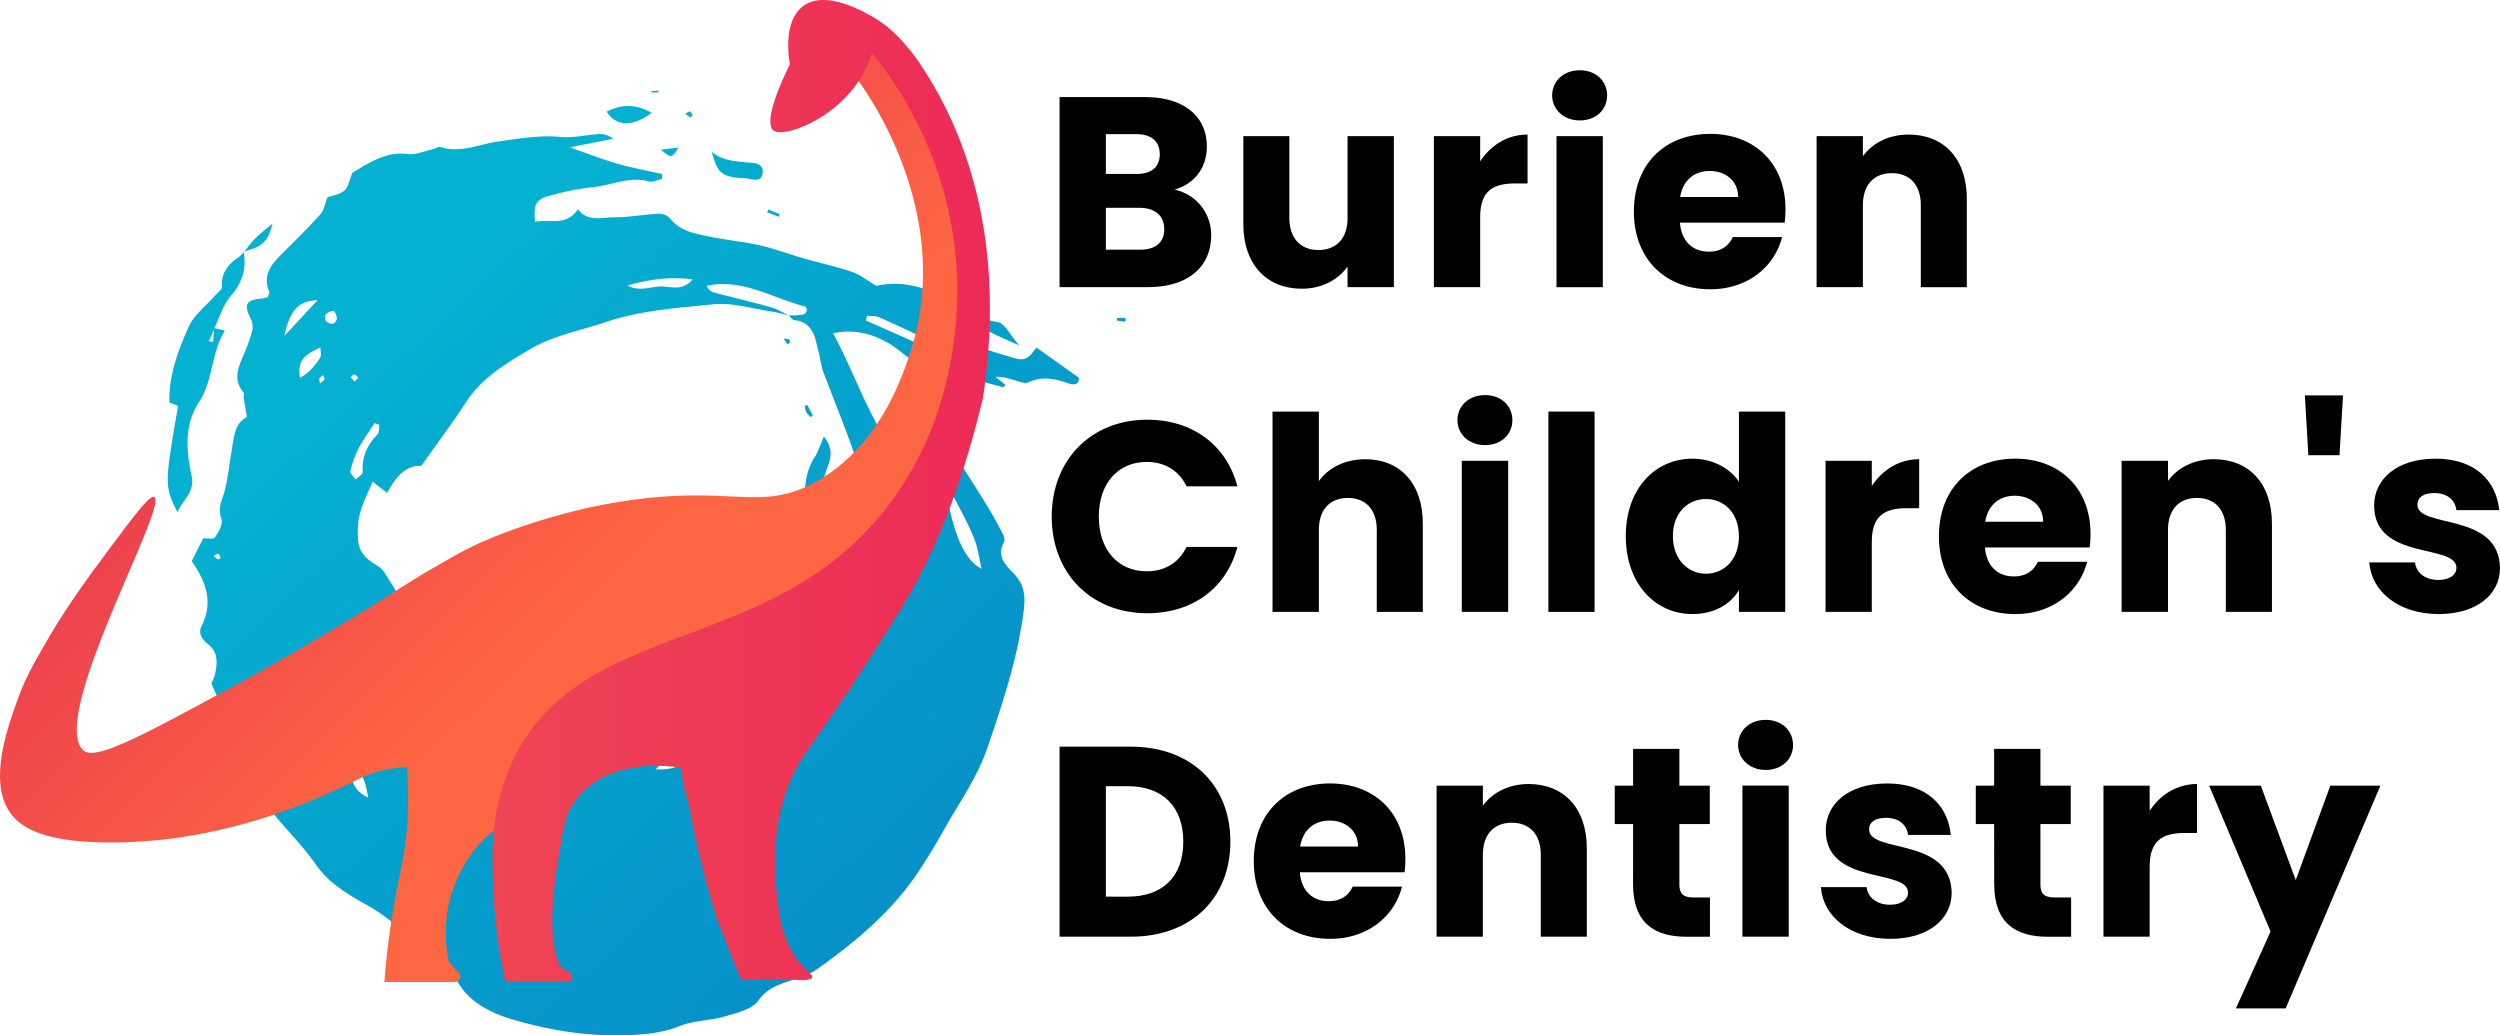<svg xmlns="http://www.w3.org/2000/svg" xmlns:xlink="http://www.w3.org/1999/xlink" viewBox="0 0 954.8 395.45"><defs><style>.cls-1{fill:none;}.cls-2{fill-rule:evenodd;fill:url(#linear-gradient);}.cls-3{fill:url(#linear-gradient-2);}.cls-4{fill:url(#linear-gradient-3);}</style><linearGradient id="linear-gradient" x1="165.31" y1="107.64" x2="414.26" y2="375.74" gradientUnits="userSpaceOnUse"><stop offset="0" stop-color="#05b1d1"/><stop offset="1" stop-color="#0689c6"/></linearGradient><linearGradient id="linear-gradient-2" x1="81.01" y1="75.24" x2="341.53" y2="338.86" gradientUnits="userSpaceOnUse"><stop offset="0.01" stop-color="#e73451"/><stop offset="0.35" stop-color="#f45049"/><stop offset="0.57" stop-color="#fd6642"/></linearGradient><linearGradient id="linear-gradient-3" x1="188.1" y1="187.47" x2="378.06" y2="187.47" gradientUnits="userSpaceOnUse"><stop offset="0" stop-color="#ef4554"/><stop offset="1" stop-color="#ed2a57"/></linearGradient></defs><title>Asset 17</title><g id="Layer_2" data-name="Layer 2"><g id="Layer_1-2" data-name="Layer 1"><path class="cls-1" d="M186.13,322.87a325.39,325.39,0,0,0,6.25,43.19c-.94-6.67-3.56-25.53-5.79-43.89C186.44,322.39,186.28,322.63,186.13,322.87Z"/><path d="M192.59,367.54a1.37,1.37,0,0,0,.2.52c-.14-.67-.27-1.33-.41-2C192.46,366.65,192.53,367.15,192.59,367.54Z"/><path d="M438.48,109.65H404.67V37.08h32.67c14.78,0,23.57,7.34,23.57,18.81,0,8.79-5.27,14.48-12.3,16.54A17.59,17.59,0,0,1,462.56,89.9C462.56,101.9,453.78,109.65,438.48,109.65Zm-4.55-58.41H422.35v15.2h11.58c5.79,0,9-2.59,9-7.55S439.72,51.24,433.93,51.24Zm1.24,28.12H422.35v16h13c5.89,0,9.3-2.68,9.3-7.85S441.06,79.36,435.17,79.36Z"/><path d="M532.34,109.65H514.66v-7.86c-3.51,5-9.72,8.48-17.47,8.48-13.34,0-22.33-9.2-22.33-24.6V52h17.57V83.29c0,7.86,4.45,12.2,11.07,12.2,6.82,0,11.16-4.34,11.16-12.2V52h17.68Z"/><path d="M565.31,109.65H547.63V52h17.68v9.62c4-6.1,10.34-10.23,18.09-10.23V70.06h-4.86c-8.37,0-13.23,2.89-13.23,12.82Z"/><path d="M592.8,36.46c0-5.38,4.24-9.62,10.55-9.62s10.44,4.24,10.44,9.62S609.55,46,603.35,46,592.8,41.73,592.8,36.46ZM594.46,52h17.68v57.69H594.46Z"/><path d="M653.17,110.48c-16.95,0-29.15-11.37-29.15-29.67s12-29.67,29.15-29.67c16.85,0,28.74,11.16,28.74,28.74a44.06,44.06,0,0,1-.31,5.17h-40c.62,7.54,5.28,11.06,11,11.06,5,0,7.76-2.48,9.2-5.58h18.82C677.78,101.79,667.54,110.48,653.17,110.48ZM641.7,75.23h22.12c0-6.31-5-9.93-10.85-9.93S642.73,68.82,641.7,75.23Z"/><path d="M733.6,78.33c0-7.86-4.35-12.2-11.07-12.2s-11.06,4.34-11.06,12.2v31.32H693.8V52h17.67v7.66c3.52-4.86,9.72-8.27,17.47-8.27,13.34,0,22.23,9.09,22.23,24.6v33.7H733.6Z"/><path d="M438.17,160.29c17.26,0,30.29,9.72,34.42,25.44H453.16c-3-6.21-8.48-9.31-15.2-9.31-10.85,0-18.3,8.07-18.3,20.88s7.45,20.89,18.3,20.89c6.72,0,12.2-3.1,15.2-9.31h19.43c-4.13,15.72-17.16,25.33-34.42,25.33-21.4,0-36.5-15.2-36.5-36.91S416.77,160.29,438.17,160.29Z"/><path d="M486,157.19H503.7v26.57c3.52-5,9.82-8.37,17.78-8.37,13.13,0,21.92,9.1,21.92,24.6v33.7H525.82V202.37c0-7.86-4.34-12.2-11.06-12.2s-11.06,4.34-11.06,12.2v31.32H486Z"/><path d="M556.62,160.5c0-5.37,4.24-9.61,10.55-9.61s10.44,4.24,10.44,9.61S573.37,170,567.17,170,556.62,165.77,556.62,160.5ZM558.28,176H576v57.68H558.28Z"/><path d="M591.36,157.19H609v76.5H591.36Z"/><path d="M646.35,175.18c7.65,0,14.27,3.52,17.78,8.79V157.19h17.68v76.5H664.13v-8.27c-3.2,5.28-9.3,9.1-17.78,9.1-14.16,0-25.43-11.58-25.43-29.77S632.19,175.18,646.35,175.18Zm5.17,15.41c-6.62,0-12.61,5-12.61,14.16s6,14.37,12.61,14.37,12.61-5.07,12.61-14.27S658.24,190.59,651.52,190.59Z"/><path d="M714.88,233.69H697.21V176h17.67v9.61c4-6.1,10.34-10.23,18.09-10.23V194.1h-4.86c-8.37,0-13.23,2.89-13.23,12.82Z"/><path d="M769.67,234.52c-17,0-29.15-11.37-29.15-29.67s12-29.67,29.15-29.67c16.85,0,28.74,11.17,28.74,28.74a46.34,46.34,0,0,1-.31,5.17h-40c.62,7.55,5.27,11.06,11,11.06,5,0,7.75-2.48,9.2-5.58h18.81C794.27,225.84,784,234.52,769.67,234.52Zm-11.48-35.25h22.13c0-6.31-5-9.93-10.86-9.93S759.23,192.86,758.19,199.27Z"/><path d="M850.09,202.37c0-7.86-4.34-12.2-11.06-12.2S828,194.51,828,202.37v31.32H810.29V176H828v7.65c3.51-4.86,9.72-8.27,17.47-8.27,13.33,0,22.23,9.1,22.23,24.6v33.7H850.09Z"/><path d="M880.27,151h14.58l-1.35,22.85H881.61Z"/><path d="M931.44,234.52c-15.4,0-25.74-8.58-26.57-19.74h17.47c.42,4,4,6.72,8.89,6.72,4.55,0,6.93-2.07,6.93-4.66,0-9.3-31.43-2.58-31.43-23.77,0-9.83,8.38-17.89,23.47-17.89,14.89,0,23.16,8.27,24.29,19.64H938.16c-.52-3.93-3.52-6.51-8.48-6.51-4.13,0-6.41,1.65-6.41,4.45,0,9.2,31.22,2.68,31.53,24.19C954.8,227,945.91,234.52,931.44,234.52Z"/><path d="M469.9,321.45c0,21.5-14.88,36.29-38,36.29H404.67V285.17h27.19C455,285.17,469.9,299.85,469.9,321.45Zm-39.18,21c13.34,0,21.2-7.65,21.2-21s-7.86-21.19-21.2-21.19h-8.37v42.18Z"/><path d="M508,358.56c-17,0-29.15-11.37-29.15-29.67s12-29.67,29.15-29.67c16.85,0,28.74,11.17,28.74,28.74a43.94,43.94,0,0,1-.31,5.17h-40c.63,7.55,5.28,11.06,11,11.06,5,0,7.76-2.48,9.2-5.58h18.82C532.65,349.88,522.41,358.56,508,358.56Zm-11.47-35.25h22.12c0-6.3-5-9.92-10.85-9.92S497.6,316.9,496.57,323.31Z"/><path d="M588.46,326.41c0-7.85-4.34-12.2-11.06-12.2s-11.06,4.35-11.06,12.2v31.33H548.67V300.05h17.67v7.65c3.52-4.86,9.72-8.27,17.47-8.27,13.34,0,22.23,9.1,22.23,24.61v33.7H588.46Z"/><path d="M623.71,314.73h-7V300.05h7V286h17.68v14.06H653v14.68H641.39v23.16c0,3.41,1.45,4.86,5.37,4.86h6.31v15h-9c-12,0-20.37-5.07-20.37-20.06Z"/><path d="M663.82,284.54c0-5.37,4.24-9.61,10.54-9.61s10.44,4.24,10.44,9.61-4.24,9.52-10.44,9.52S663.82,289.82,663.82,284.54Zm1.65,15.51h17.68v57.69H665.47Z"/><path d="M722,358.56c-15.41,0-25.75-8.58-26.57-19.74h17.47c.41,4,4,6.72,8.89,6.72,4.55,0,6.93-2.07,6.93-4.65,0-9.31-31.43-2.59-31.43-23.78,0-9.82,8.37-17.89,23.47-17.89,14.88,0,23.15,8.27,24.29,19.65H728.74c-.52-3.93-3.52-6.52-8.48-6.52-4.14,0-6.41,1.66-6.41,4.45,0,9.2,31.22,2.69,31.53,24.19C745.38,351,736.49,358.56,722,358.56Z"/><path d="M761.6,314.73h-7V300.05h7V286h17.68v14.06h11.58v14.68H779.28v23.16c0,3.41,1.45,4.86,5.38,4.86H791v15h-9c-12,0-20.37-5.07-20.37-20.06Z"/><path d="M821,357.74H803.36V300.05H821v9.62c4-6.1,10.34-10.24,18.09-10.24v18.71h-4.86C825.9,318.14,821,321,821,331Z"/><path d="M890,300.05h19.13l-36.19,85.08h-19l13.23-29.36-23.46-55.72h19.74l13.34,36.08Z"/><path class="cls-2" d="M301.43,129.6c.19.07.16.79.23,1.2l-.85.8-1.5-2.29a11.39,11.39,0,0,1,2.12.29Zm6.42,27.72a7.58,7.58,0,0,1-.46-2.39l.9-.31,2.14,4-.77.69a9.8,9.8,0,0,1-1.81-2ZM315.58,198c.12,1.24.25,2.49.37,3.73l-1.72.07c0-1.26.11-2.51.17-3.77l1.18,0Zm-4.39-23.45c1.41-2.23,2.17-4.86,3.46-7.81,3,3.78,3.08,7,1.68,10.86-2.36,6.48-4.23,13.13-6.38,19.94-.32-.33-1.63-1.09-1.79-2-1.2-7.27-1.15-14.38,3-21ZM248.82,35.31c0-.17,0-.35,0-.52l2.68-.17c0,.23-.06.46-.1.69Zm14.7,9.43a9.5,9.5,0,0,1-1.76-1.35c.88-.41,1.56-1,1.85-.82a2.67,2.67,0,0,1,.87,1.54c0,.11-.75.71-1,.63ZM429.9,121.4l-.09,1.49-3.22-.44c0-.35.05-.7.07-1ZM297.35,82.78,293,81.06c.15-.36.29-.71.43-1.07l4.36,1.81-.39,1Zm52.55,71.85,6,5.15c-5.12,1-6.64-.29-6-5.15ZM252.36,57.15l6.72-.75c-2.59,4.12-2.59,4.12-6.72.75ZM358.63,169.58,353.94,165c5-1,5-1,5.95,3.49l-1.26,1.13ZM93.37,95.94l-.15.18-.16-.1.31-.08Zm0,0c1.42-1.72,2.75-3.53,4.33-5.1,1.76-1.74,3.77-3.24,6.39-5.46-1.72,6.91-3.9,8.9-10.72,10.56ZM231.71,42.63c5.55-2.82,10.92-3.05,17.17.45-7.24,5.53-13.68,5.21-17.17-.45ZM271.88,58c3.91,3.26,8.43,3.55,13.09,4,2.4.21,6.66,0,6.33,3.87-.38,4.36-4.31,2.32-6.77,2.21-8.69-.36-10.52-1.79-12.65-10ZM93.22,96.12l-.14.16,0-.27.17.11ZM67.8,195.73c-5-10.15-5-10.63.22-40.71l-3.34-1.35c-.21-10.38,3.33-19.88,7.45-29,2-4.42,6.45-7.72,9.78-11.54,1-1.18,2.9-2.46,2.83-3.59-.33-5.4,2.46-8.68,6.55-11.41a9.43,9.43,0,0,0,1.79-1.88c1.17,6.45-.64,11.75-5,16.86-2.88,3.32-4.19,8-6.16,12.13l-.17,0c0,.16,0,.32,0,.47-.64,1.55-1.3,3.08-2,4.6l1.67.29c.09-1.63.18-3.26.28-4.89l.13-.31.06-.12,4,1c-5.37,8.58-4.3,18.88-10,27.47-5.5,8.37-4.82,18.46-2.72,27.93,1.4,6.33-3.28,9-5.45,14Zm296.94-58.24-34.07-15.1.46-1.81c1.62.19,3.4,0,4.81.65,7.26,3.24,14.44,6.65,21.61,10.08,2.84,1.36,5.59,2.92,8.38,4.38-.4.6-.8,1.2-1.19,1.8Zm-38.43,35.88c2.48,7.24,5.16,14.56,4.88,22.46,0,.7.37,1.52.11,2.08-2.64,5.63-3.92,12.36-9,16.18-3.27,2.46-4.79,4.62-4.63,8.53.06,1.71-.83,3.45-1.37,5.46l-4.78-1.59c.11,10.38-8.89,15-13.33,23.1l-4.33-2.8a113.59,113.59,0,0,0-7.34,8.82c-2.11,3.07-3.93,5.08-8.37,4.84-3-.16-7.83.46-7.26,6.23.09.91-2.05,2-3.65,3.5-1-2.34-1.72-4-2.59-6-1.67.25-3.53,0-4.72.8-7.3,4.81-15.78,5.87-24,7.59-16,3.35-30.8-.6-44.25-9.14-10.44-6.64-20.24-14.28-30.35-21.45a24,24,0,0,0-3.39-1.51c1.61,5.34,4.75,8.27,8,11,2.86,2.43,6.81,4,8.79,6.94,4.39,6.54,12,9.38,16.54,15.59.55.75,1.13,1.79,1.89,2,7.22,2,12.94,7.64,20.86,8,6.27.28,12.18,2.32,18.81,5.13-4.92,4.23-10.09,3.67-13.93,2.32-6.39-2.25-12.53-.52-18.68-.51-6.3,0-8.22-.15-11.76-7.11L198.72,282c-3.21-1.47-5-2.16-6.68-3.08-4.69-2.57-9.41-5.09-13.94-7.93a9.77,9.77,0,0,1-3.54-4.22c-.95-2.17-1.81-3.74-4.55-3.23a2.76,2.76,0,0,1-1.9-.77c-7-6.16-14.36-12-17-21.59a19.73,19.73,0,0,0-1.32-3.23c-2.56-5.22-2.26-6,3.65-8.59-2.1-3.42-4.13-6.85-6.3-10.19a9.51,9.51,0,0,0-2.81-3c-6.86-4-8-7-7.63-15,.27-6.29,3.1-11.24,5.62-17.2l5.54,4.26c3.14-5.83,7.07-10.71,13-10.27,6.11-8.65,11.9-16.29,17.08-24.32,6-9.27,14.94-14.57,24-20s19.68-7.37,29.66-10.71c13.29-4.44,27.16-5.31,40.85-6.71,7.23-.75,14.79,1.66,22.19,2.75,2.27.34,4.49,1,6.74,1.57l-.06,0c-2.22-1.08-4.35-2.47-6.69-3.12-7.4-2.09-14.89-3.84-22.32-5.82a4.22,4.22,0,0,1-2.38-2.43c13.62-3,25,4.73,37.77,7.93.76,1.28.67,2.73-1.59,3.14a34.4,34.4,0,0,1-4.88.21.76.76,0,0,1,.09.09l.15.08-.09,0c.66.63,1.27,1.55,2,1.63,7.44.86,7.89,6.94,9.3,12.28.65,2.43.84,5,1.71,7.38,3.91,10.52,8.27,20.88,11.9,31.5ZM250.47,293.83c4-4.75,8.52-5.28,13.15-5.95-2.83,4.61-6.11,6.2-13.15,5.95ZM174,278.17l-.08.12-.2-.1c-2.21,4.05-4,4.52-6,1.09a43.88,43.88,0,0,1-4.23-11.59c3.5,2,7.56,3.33,6.75,8.62-.07.44,2.13,1.23,3.45,1.88l0-.08a.86.86,0,0,1,.23.06c1.93-3,3.3-1.52,5.54,1.48L174,278.17ZM134.4,293.86c4.58,2.55,4.58,2.55,6.28,10.82-5-2.61-6.49-5.14-6.28-10.82Zm2.42-122.36c1.79-3.45,4.13-6.61,6.23-9.9.62.22,1.24.45,1.86.66-.2,1.21,0,2.82-.67,3.55-3.76,3.91-6,8.33-5.72,13.85a2,2,0,0,1-.27,1.35,27.22,27.22,0,0,1-2.43,2.11c-.71-1-2.17-2.24-2-3.07a35.26,35.26,0,0,1,3-8.55ZM135.34,143c.43,0,.88.71,1.46,1.24l-1.35,1.47-1.51-1.64c.47-.38.93-1.06,1.4-1.07Zm129.2-36.29c-4.29,5-8.87,2.34-12.9,2.72s-8,1.86-12-.42c7.86-2.18,15.77-3.49,24.93-2.3Zm99,81.73c2.88,5.57,6,11.06,8.36,16.83,1.56,3.76,2.06,8,3,12-6.84-3.54-11-14-13.66-30.58,1.08.83,2,1.17,2.27,1.79Zm-236.5-64.81a3,3,0,0,1-2.68-1.2c-.8-2.24.53-3.38,3.21-3.75,1.32,2.12,1.68,3.92-.53,5Zm-3.17,21.21c-.17.51-.83.86-1.64,1.63-.13-1-.43-1.63-.23-2s.9-.8,1.39-1.19c.18.54.61,1.15.48,1.59Zm-9.36-.57c-.66-6.25.69-8.24,7.86-11.58,0,1.48.46,3-.09,3.86-1.91,3.1-4.2,5.93-7.77,7.72Zm6.76-29.62c-4.46,4.82-8.56,9.23-12.65,13.63,2.1-10,5.61-13.5,12.65-13.63Zm-38,99a8.73,8.73,0,0,1-1.7-1.34c.85-.39,1.51-.94,1.82-.79s.67.94.8,1.49c0,.15-.73.72-.92.64ZM386.44,136.5c-3.79-1.18-7.65-2.21-11.33-3.68-1.19-.47-2.71-2.14-2.68-3.23.08-2.43,1.91-3.74,4.43-3.18a22.09,22.09,0,0,1,3.85,1.69l8.54,3.81c-3.47-3.94-5.56-8.56-8.22-8.91-6.71-.88-11.4-5.09-16.84-7.94-9.56-5-19.28-8.19-29.53-5.91-3.39-2-6.17-4.25-9.35-5.35-5.95-2-12.16-3.34-18.23-5.08-5.6-1.6-11.08-3.7-16.75-5-6.4-1.45-13-2-19.41-3.37-5.45-1.14-11.13-2-15-6.92a5.81,5.81,0,0,0-4.3-1.81c-5.74.28-11.46,1.41-17.18,1.37-4.59,0-9.84,1.94-13.8-3.11-4.15,6.76-10.71,3.61-16.31,4.88-.6-7,.3-8.7,6.15-10.16a101.75,101.75,0,0,1,15.84-3.12c7.16-.63,14-4.27,21.49-2.19,1.45.4,3.3-.61,5-1l.06-1.82c-5.73-1.3-11.54-2.36-17.18-4-5.84-1.68-11.52-3.91-18.1-6.19l16.57-3.28a7.79,7.79,0,0,0-5.44-1.79c-4.9.3-9.86,1.55-14.67,1.09-8.09-.78-15.85.66-23.74,1.73-7.27,1-14.31,4.57-22,2.15-.91-.28-2.18.65-3.31.9-3.12.68-6.37,2.16-9.36,1.76-5.82-.77-10.62,1.2-15.4,3.8-2.25,1.22-4.41,2.61-5.63,3.34-1.24,2.92-1.6,5.55-3.1,6.82-1.78,1.51-4.55,1.85-6.4,2.52-1,2.36-1.3,4.89-2.71,6.47-4.5,5-9.32,9.81-14.14,14.56-4.29,4.23-8.29,8.44-5.37,15.21.19.45-.43,1.25-.68,1.92a12,12,0,0,1-2.08.53c-6.23.51-7.14,2.22-4.36,7.7a7.23,7.23,0,0,1,.59,4.46,51,51,0,0,1-2.49,7.33c-2,5.35-5.64,10.59-.9,16.35.35.43,0,1.38.12,2.07.32,2.18.71,4.35,1.22,7.36-4.46,2.13-4.94,7.17-5.72,12.08s-1.43,10.07-2.49,15c-.83,3.91-3.21,7.34-1.52,11.88.67,1.83-1.1,5-2.5,7-.58.83-3.12.28-4.49.35-1.51,3-2.95,5.88-4.37,8.73,5.33,7.68,8.44,15.58,3.74,24.83-1.34,2.64.24,5.14,2.4,6.8,4.12,3.16,3.61,7.32,2.77,11.53A13.93,13.93,0,0,1,80.7,261c4.13,9.32,8.11,17.76,11.65,26.39,3.84,9.38,7.79,18.62,14.57,26.36,4.87,5.56,10,11,14.15,17.05a37,37,0,0,0,8.41,8.21c8.59,6.64,20.06,9.63,25.6,20.13.19.37.77.51,1.16.77,7,4.73,14.42,8.41,19.39,16.38,4.22,6.74,12.3,10.78,20.33,13.13,14.74,4.31,29.8,6.63,45.21,5.88,6.28-.31,12.39-1,18.46-3.45,5.33-2.14,11.53-2,17.11-3.64,4.6-1.35,10.48-2.7,12.91-6.1,3.59-5,8.18-6.21,13.15-7.87,3.09-1,6.35-2.07,9-3.92,14.94-10.58,28.93-22.23,39.17-37.7,3.36-5.09,6.52-10.32,9.5-15.64,5.72-10.23,12.76-20.05,16.5-31,5.88-17.16,11.71-34.55,14-52.74.64-5.11.47-9.82-3.81-14.19-2.75-2.8-6.85-6.62-3.7-12,.43-.75,0-2.31-.52-3.26-1.83-3.53-3.74-7-5.81-10.4-3.52-5.76-7.19-11.44-11.1-17.64-1.55,2.55-3.85,3.29-6.63.75-1.31,3.87-2.38,7-3.68,10.83-3.61-4.18-4.9-10.08-10.76-10.13.23-3.79.44-7.15.72-11.62L339.15,169c-8.72-13.06-13.42-27.87-21-41.73,8.47-1.72,15.33.29,21.7,4.09,4,2.37,7.3,6.25,11.51,7.67,10.41,3.51,21.16,6,31.8,8.86.16,0,.5-.55.84-.94l-3.8-3c2.69-.18,4.85.58,7.06,1.16,1.8.48,4.07,1.58,5.44.94,5.42-2.59,10.43-1.38,15.63.45,1.9.67,3.85.3,3.75-2.22l-16.29-11.59c-3.13,4.68-4.64,5.27-9.32,3.82Z"/><path class="cls-1" d="M186.13,329a325.86,325.86,0,0,0,6.25,43.19c-.94-6.67-3.56-25.53-5.79-43.9C186.44,328.51,186.28,328.76,186.13,329Z"/><path class="cls-3" d="M259.3,256.28c50.49-39,61.24-36.95,78.73-59.75,32.22-42,34.1-99.24,20.21-137.57C352.68,43.62,339.59,17.5,332.7,19.2c-3,.75-4.21,6.74-4.73,11.85,4.21,5.79,36.75,52.11,19.6,103.8-3.11,9.38-11.88,35.82-36,49.18-23.15,12.81-33.83-1.09-85.22,9.53,0,0-30.79,6.36-51.93,18.26-4.78,2.69-10.53,6-10.53,6h0c-7.12,4.19-12,7.43-15.51,9.66-5.27,3.31-12.54,7.77-23.34,14.16-17.4,10.29-29.49,17-37.29,21.22-34.28,18.59-51.5,27.8-55.93,23.71-13.5-12.46,32.47-93.24,27.12-96.73-1.7-1.11-8.3,7.81-21.47,25.59-11.61,15.67-17.29,25.38-18.86,28.11-5.81,10-8.85,15.31-11.65,23.06C3.38,276.4-4.18,296.69,3,309c3.59,6.19,11.77,12.83,39.89,12.75,20.55-.06,54.44-3.71,96.29-25.4l.09,0A49.31,49.31,0,0,1,155.41,293a145.23,145.23,0,0,1-.17,25.38c-.81,8.67-2.25,13.81-3.88,22.3a308.22,308.22,0,0,0-4.55,34.36h26.91a2.1,2.1,0,0,0,.89-4l-3.14-3.68a50.76,50.76,0,0,1,22.44-54.13A740.39,740.39,0,0,1,259.3,256.28Z"/><path d="M192.59,373.66a1.26,1.26,0,0,0,.2.52c-.14-.67-.27-1.33-.41-2C192.46,372.77,192.53,373.28,192.59,373.66Z"/><path class="cls-4" d="M361.32,41.56a149,149,0,0,0-11.66-19.69c-4-5.11-8.94-11.41-17.13-15.89-4.6-2.51-19-10.35-26.85-2.74-6.22,6-4.57,17.94-4.07,20.84a1.38,1.38,0,0,1-.12.85c-7.17,14.68-8.38,22.25-6.44,24.6,2.91,3.53,22.33-2.92,32.71-18.28a42.65,42.65,0,0,0,5.28-11C341,30,364.93,62,365.58,109c.22,15.73-2,53-27.18,85.2C294,251,222.27,235.7,196.13,290c-7.21,15-8.16,29.44-8,38.61a219.33,219.33,0,0,0,4.26,43.61c.13.67.27,1.33.41,2a1.1,1.1,0,0,0,.92.55l24,.22c.39,0,.95-1.25.77-2.23-.27-1.42-2.24-2-2.71-2.23-3.33-1.39-7.34-13.51-2.74-41.42,1.86-11.25,2.79-16.88,4.7-20.26,12-21.15,40.89-15.73,41.44-15.75a1.13,1.13,0,0,1,1.06.72,1.22,1.22,0,0,1,.12.49c.19,5.59,2.39,10.93,3.42,16.43a336.87,336.87,0,0,0,10.34,41.08c4.36,11.07,7.57,19.13,7.91,20l.38.92.53,1.29c9-.32,15.74-.12,20.4.15,2.42.14,6.45.43,6.83-.89.24-.85-1.16-1.76-2.89-3.48-7.51-7.46-9.2-18.13-9.5-20,0-.17,0-.3,0-.37-4.24-25-.21-41.35,4.2-51.62,3.57-8.31,6.82-11.31,20.51-31.62,0,0,8.3-12.31,21.47-33.44,9.55-15.32,21.75-40.17,31.42-80.69C379,128.35,382.32,84.17,361.32,41.56Z"/></g></g></svg>